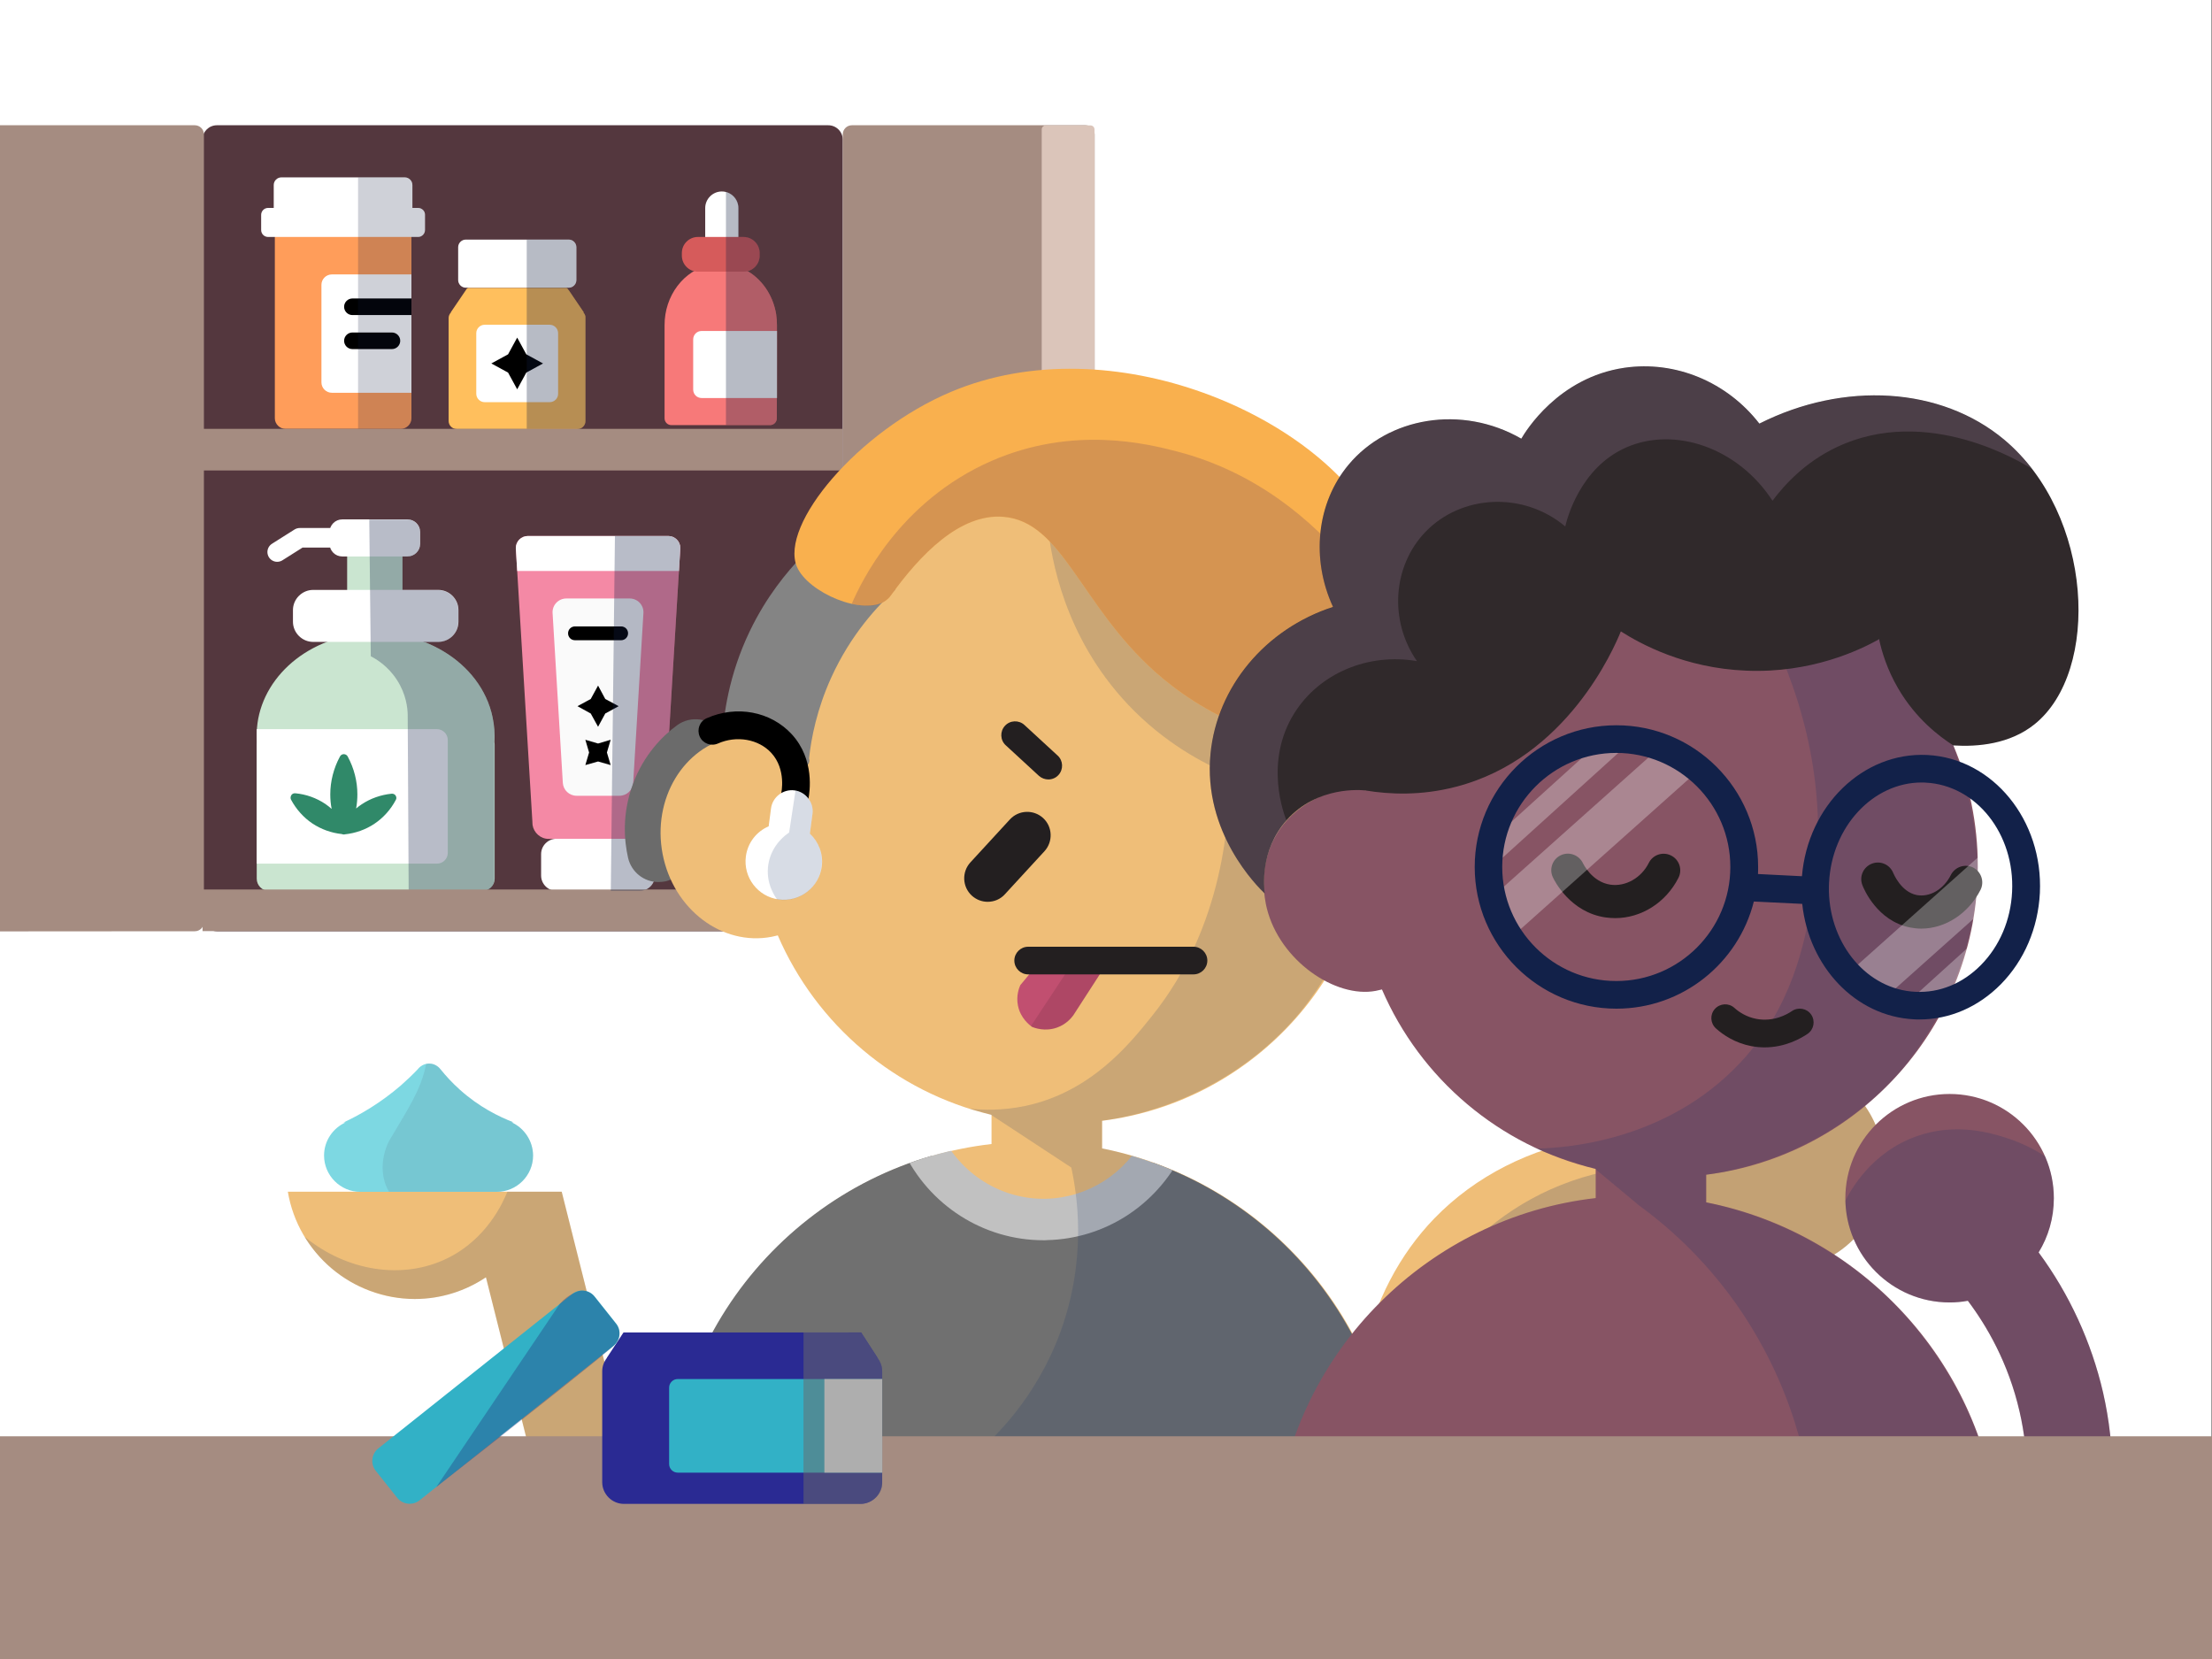 <?xml version="1.0" encoding="utf-8"?>
<!-- Generator: Adobe Illustrator 24.2.3, SVG Export Plug-In . SVG Version: 6.00 Build 0)  -->
<svg version="1.1" xmlns="http://www.w3.org/2000/svg" xmlns:xlink="http://www.w3.org/1999/xlink" x="0px" y="0px"
	 viewBox="0 0 1600 1200" style="enable-background:new 0 0 1600 1200;" xml:space="preserve">
<rect x="0" y="0" width="1600" height="1200" fill="#808080" stroke="none"/>
<style type="text/css">
	.st0{fill:#FFFFFF;}
	.st1{fill:#54373E;}
	.st2{fill:#A58C81;}
	.st3{fill:#DBC5BA;}
	.st4{fill:#FF9D5A;}
	.st5{clip-path:url(#SVGID_2_);fill:#FFFFFF;}
	.st6{clip-path:url(#SVGID_2_);}
	.st7{opacity:0.2;fill:#0F1C3D;}
	.st8{fill:#FFBF5D;}
	.st9{opacity:0.3;fill:#0F1C3D;}
	.st10{fill:#F77979;}
	.st11{fill:#D65B5B;}
	.st12{fill:none;stroke:#FFFFFF;stroke-width:14.144;stroke-linecap:round;stroke-linejoin:round;stroke-miterlimit:10;}
	.st13{fill:#CAE5D0;}
	.st14{fill:#308969;}
	.st15{opacity:0.3;fill:#122149;}
	.st16{fill:#F489A5;}
	.st17{fill:#FAFAFA;}
	.st18{clip-path:url(#SVGID_4_);fill:#FFFFFF;}
	.st19{fill:#6B6B6B;}
	.st20{fill:#EFBE78;}
	.st21{opacity:0.2;fill:#172F66;}
	.st22{fill:#848484;}
	.st23{clip-path:url(#SVGID_6_);fill:#707070;}
	.st24{clip-path:url(#SVGID_6_);fill:#C1C1C1;}
	.st25{opacity:0.17;fill:#172F66;}
	.st26{fill:#F9B04E;}
	.st27{fill:#875464;}
	.st28{opacity:0.2;fill:#462563;}
	.st29{fill:#30292B;}
	.st30{fill:#231F20;}
	.st31{opacity:0.29;fill:#FFFFFF;}
	.st32{fill:#122149;}
	.st33{fill:#C14F70;}
	.st34{opacity:0.1;}
	.st35{opacity:0.18;fill:#CEA3CE;}
	.st36{fill:#7DD8E2;}
	.st37{opacity:0.12;fill:#444463;}
	.st38{fill:#2A2A93;}
	.st39{fill:#32B1C6;}
	.st40{fill:#F2F2F2;}
	.st41{opacity:0.5;fill:#6B6B6B;}
	.st42{opacity:0.31;fill:#1D1F6F;}
</style>
<g id="bg_color">
	<rect class="st0" width="1599.5" height="1200"/>
</g>
<g id="cabinet">
	<path class="st1" d="M599.1,673.6H156.9c-5.8,0-10.5-4.7-10.5-10.5v-562c0-5.8,4.7-10.5,10.5-10.5h442.2c5.8,0,10.5,4.7,10.5,10.5
		v562C609.6,668.9,604.9,673.6,599.1,673.6z"/>
	<path class="st2" d="M785.2,673.6h-169c-3.6,0-6.6-2.9-6.6-6.6V97.2c0-3.6,2.9-6.6,6.6-6.6h169c3.6,0,6.6,2.9,6.6,6.6V667
		C791.7,670.6,788.8,673.6,785.2,673.6z"/>
	<path class="st3" d="M788.7,673.6h-32.2c-1.7,0-3-1.3-3-3V93.7c0-1.7,1.3-3,3-3h32.2c1.7,0,3,1.3,3,3v576.9
		C791.7,672.2,790.4,673.6,788.7,673.6z"/>
	<path class="st2" d="M0,90.6c47,0,93.9,0,140.9,0c3.6,0,6.6,2.9,6.6,6.6V667c0,3.6-2.9,6.6-6.6,6.6c-47,0-93.9,0.1-140.9,0.1
		C0,479.3,0,285,0,90.6z"/>
	<g>
		<path class="st4" d="M289.9,310.2h-83.4c-4.2,0-7.7-3.5-7.7-7.7V162.9c0-4.2,3.5-7.7,7.7-7.7h83.4c4.2,0,7.7,3.5,7.7,7.7v139.6
			C297.6,306.7,294.1,310.2,289.9,310.2z"/>
		<path class="st0" d="M302.4,150.4h-4.1v-16.6c0-3-2.5-5.5-5.5-5.5h-89.3c-3,0-5.5,2.5-5.5,5.5v16.6h-4.1c-2.8,0-5,2.3-5,5v11
			c0,2.8,2.3,5,5,5h108.5c2.8,0,5-2.3,5-5v-11C307.5,152.7,305.2,150.4,302.4,150.4z"/>
		<g>
			<defs>
				<path id="SVGID_1_" d="M297.6,284.1H240c-4.1,0-7.5-3.4-7.5-7.5V206c0-4.1,3.4-7.5,7.5-7.5h57.6V284.1z"/>
			</defs>
			<clipPath id="SVGID_2_">
				<use xlink:href="#SVGID_1_"  style="overflow:visible;"/>
			</clipPath>
			<path class="st5" d="M297.6,284.1H240c-4.1,0-7.5-3.4-7.5-7.5V206c0-4.1,3.4-7.5,7.5-7.5h57.6V284.1z"/>
			<path class="st6" d="M307.5,227.9h-52.6c-3.3,0-6-2.7-6-6s2.7-6,6-6h52.6c3.3,0,6,2.7,6,6S310.8,227.9,307.5,227.9z"/>
			<path class="st6" d="M283.5,252.5h-28.6c-3.3,0-6-2.7-6-6s2.7-6,6-6h28.6c3.3,0,6,2.7,6,6S286.8,252.5,283.5,252.5z"/>
		</g>
		<path class="st7" d="M302.4,150.4h-4.1v-16.6c0-3-2.5-5.5-5.5-5.5H259v181.9h30.9c4.2,0,7.7-3.5,7.7-7.7v-131h4.8c2.8,0,5-2.3,5-5
			v-11C307.5,152.7,305.2,150.4,302.4,150.4z"/>
	</g>
	<g>
		<path class="st8" d="M421.9,226h0.4c-3.7-5.5-7.4-11-11.2-16.5c0,0.1,0,0.1-0.1,0.2c-0.2-0.9-1-1.5-1.9-1.5h-70
			c-0.9,0-1.6,0.6-1.9,1.3l0,0c-3.7,5.5-7.4,11-11.2,16.5h0.2c-1,1-1.7,2.5-1.7,4v74.5c0,3.2,2.6,5.8,5.8,5.8h87.4
			c3.2,0,5.8-2.6,5.8-5.8V230C423.6,228.4,422.9,227,421.9,226z"/>
		<path class="st0" d="M411.4,208.1h-74.5c-3,0-5.5-2.5-5.5-5.5v-23.8c0-3,2.5-5.5,5.5-5.5h74.5c3,0,5.5,2.5,5.5,5.5v23.8
			C416.9,205.6,414.4,208.1,411.4,208.1z"/>
		<path class="st0" d="M397.6,290.9h-47c-3.4,0-6.1-2.8-6.1-6.1V241c0-3.4,2.8-6.1,6.1-6.1h47c3.4,0,6.1,2.8,6.1,6.1v43.7
			C403.8,288.1,401,290.9,397.6,290.9z"/>
		<polygon points="374.1,244.2 380.7,256.3 392.8,262.9 380.7,269.5 374.1,281.6 367.5,269.5 355.4,262.9 367.5,256.3 		"/>
		<path class="st9" d="M421.9,226h0.4c-3.7-5.5-7.4-11-11.2-16.5c0,0.1-0.1,0.2-0.1,0.2c-0.2-0.9-1-1.6-1.9-1.6h2.3
			c3,0,5.5-2.5,5.5-5.5v-23.8c0-3-2.5-5.5-5.5-5.5H381v136.9h36.8c3.2,0,5.8-2.6,5.8-5.8V230C423.6,228.4,422.9,227,421.9,226z"/>
	</g>
	<g>
		<path class="st10" d="M562,235.3c0-2.7-0.2-5.4-0.6-8.1c-4-24.1-25.1-40.1-47.2-35.8c-19.8,3.9-33.6,22.7-33.5,43.9c0,0,0,0,0,0.1
			v67.2c0,2.7,2.2,4.9,4.9,4.9H557c2.7,0,4.9-2.2,4.9-4.9L562,235.3C562,235.3,562,235.3,562,235.3z"/>
		<path class="st0" d="M522.1,187L522.1,187c-6.6,0-12-5.4-12-12v-24.5c0-6.6,5.4-12,12-12l0,0c6.6,0,12,5.4,12,12V175
			C534.1,181.6,528.7,187,522.1,187z"/>
		<path class="st11" d="M537.9,196.5h-33.1c-6.4,0-11.6-5.2-11.6-11.6v-1.9c0-6.4,5.2-11.6,11.6-11.6h33.1c6.4,0,11.6,5.2,11.6,11.6
			v1.9C549.5,191.2,544.3,196.5,537.9,196.5z"/>
		<path class="st0" d="M562,287.9h-54.5c-3.4,0-6.1-2.7-6.1-6.1v-36.3c0-3.4,2.7-6.1,6.1-6.1H562V287.9z"/>
		<path class="st9" d="M562,235.3c0-2.7-0.2-5.4-0.6-8.1c-2.3-13.8-10.1-24.9-20.6-31.1c5-1.3,8.8-5.9,8.8-11.3v-1.9
			c0-6.4-5.2-11.6-11.6-11.6h-3.7v-20.8c0-5.6-3.9-10.4-9.2-11.7v168.7H557c2.7,0,4.9-2.2,4.9-4.9L562,235.3
			C562,235.3,562,235.3,562,235.3z"/>
	</g>
	<g>
		<path class="st12" d="M244.3,389h-27.5c-5.4,3.4-10.9,6.9-16.3,10.3"/>
		<g>
			<path class="st13" d="M356.3,518.8c-8.4-40.2-53.1-67-99.8-59.8c-43.7,6.7-73.7,40.7-70.6,77.9c-0.1,0.6-0.2,1.2-0.2,1.8v96.9
				c0,4.8,3.9,8.8,8.8,8.8h154.5c4.8,0,8.8-3.9,8.8-8.8v-96.9c0-0.6-0.1-1.2-0.2-1.8C358,531,357.6,524.9,356.3,518.8z"/>
			<rect x="251.1" y="391.7" class="st13" width="40" height="44.8"/>
		</g>
		<path class="st0" d="M317,464.3h-90.5c-8,0-14.6-6.6-14.6-14.6v-8.4c0-8,6.6-14.6,14.6-14.6H317c8,0,14.6,6.6,14.6,14.6v8.4
			C331.6,457.8,325,464.3,317,464.3z"/>
		<path class="st0" d="M294.8,402.5h-47.3c-5,0-9.1-4.1-9.1-9.1v-8.6c0-5,4.1-9.1,9.1-9.1h47.3c5,0,9.1,4.1,9.1,9.1v8.6
			C303.9,398.4,299.8,402.5,294.8,402.5z"/>
		<path class="st0" d="M316,624.7H185.7v-97.3H316c4.3,0,7.9,3.5,7.9,7.9v81.6C323.9,621.2,320.4,624.7,316,624.7z"/>
		<path class="st14" d="M286.2,575.5c-0.6-1-1.8-1.5-2.9-1.4c-7.8,0.8-15.3,3.4-21.7,7.7c-1.4,0.9-2.7,1.9-4,3
			c0.6-3.4,0.9-6.8,0.9-10.2c0-9.5-2.4-18.9-7-27.4c-0.5-1-1.6-1.7-2.8-1.7c-1.2,0-2.2,0.6-2.8,1.7c-4.6,8.5-7,18-7,27.4
			c0,3.5,0.3,7.1,1,10.5c-1.5-1.3-3-2.5-4.6-3.6c-6.4-4.3-13.9-7-21.7-7.7c-1.2-0.1-2.3,0.4-2.9,1.4s-0.7,2.2-0.2,3.2
			c3.7,6.9,9,12.9,15.4,17.2c0,0,0,0,0,0c6.3,4.2,13.7,6.9,21.4,7.7c0.4,0.2,0.9,0.3,1.4,0.3c0.2,0,0.5,0,0.7-0.1
			c7.7-0.8,15.1-3.4,21.5-7.7c6.4-4.3,11.7-10.2,15.4-17.2C286.9,577.7,286.8,576.5,286.2,575.5z"/>
		<path class="st15" d="M356.3,518.8c-5.2-25-24.4-44.7-49.4-54.4h10c8,0,14.6-6.6,14.6-14.6v-8.4c0-8-6.6-14.6-14.6-14.6h-25.8
			v-24.2h3.6c5,0,9.1-4.1,9.1-9.1v-8.6c0-5-4.1-9.1-9.1-9.1c-9.2,0-18.4,0-27.6,0c0.4,33,0.7,65.9,1.1,98.9c3.9,2,12.4,7,18.9,17.1
			c6.8,10.4,7.7,20.6,7.8,25c0.2,42.6,0.5,85.2,0.7,127.9c17.7,0,35.5,0,53.2,0c0.8,0,3.4-0.1,5.7-2.1c3-2.5,3.1-6.1,3.1-6.7
			c0-32.3,0-64.6,0-96.9c0-0.6-0.1-1.2-0.2-1.8C358,531,357.6,524.9,356.3,518.8z"/>
	</g>
	<g>
		<path class="st16" d="M483.3,387.7H381.8c-4.8,0-8.7,3.9-8.7,8.7c4,66,8,132.1,12,198.1v0.4c0,0.5,0.1,1.1,0.1,1.6
			c0,0.1,0,0.1,0,0.2c0,0,0,0,0,0c0.9,5.7,5.8,10.1,11.7,10.1h71.3c6.1,0,11.2-4.7,11.8-10.6c4-66.6,8-133.2,12.1-199.7
			C492.1,391.6,488.1,387.7,483.3,387.7z"/>
		<path class="st17" d="M417.1,575.6c-5.3,0-9.7-4.1-10-9.4l-7.4-122.7c-0.2-2.8,0.8-5.5,2.7-7.5s4.5-3.1,7.3-3.1h45.7
			c2.8,0,5.4,1.1,7.3,3.1s2.9,4.7,2.7,7.5L458,566.2c-0.3,5.3-4.7,9.4-10,9.4H417.1z"/>
		<path class="st0" d="M462.6,644.4h-60.1c-6.1,0-11.1-5-11.1-11.1v-15.5c0-6.1,5-11.1,11.1-11.1h60.1c6.1,0,11.1,5,11.1,11.1v15.5
			C473.7,639.5,468.7,644.4,462.6,644.4z"/>
		<g>
			<defs>
				<path id="SVGID_3_" d="M480,596.2c-31.6,0.2-63.2,0.4-94.8,0.5c-4-66.8-8.1-133.5-12.1-200.3c0-4.8,3.9-8.7,8.7-8.7h101.6
					c4.8,0,8.7,3.9,8.7,8.7C488,463,484,529.6,480,596.2z"/>
			</defs>
			<clipPath id="SVGID_4_">
				<use xlink:href="#SVGID_3_"  style="overflow:visible;"/>
			</clipPath>
			<path class="st18" d="M491,413H372.7c-4.4,0-8-3.6-8-8v-13.5c0-4.4,3.6-8,8-8H491c4.4,0,8,3.6,8,8V405
				C499.1,409.4,495.4,413,491,413z"/>
		</g>
		<polygon points="432.6,495.9 437.8,505.6 447.5,510.8 437.8,516.1 432.6,525.7 427.3,516.1 417.7,510.8 427.3,505.6 		"/>
		<polygon points="441.7,535.1 439,544.3 441.7,553.4 432.6,550.8 423.4,553.4 426.1,544.3 423.4,535.1 432.6,537.8 		"/>
		<path d="M449.3,463.1h-33.4c-2.8,0-5-2.2-5-5s2.2-5,5-5h33.4c2.8,0,5,2.2,5,5S452,463.1,449.3,463.1z"/>
	</g>
	<rect x="146.5" y="643.4" class="st2" width="463.1" height="30.1"/>
	<rect x="146.5" y="310.2" class="st2" width="463.1" height="30.1"/>
	<path class="st15" d="M483.3,387.7h-38.5l-3,256.7h20.8c6.1,0,11.1-5,11.1-11.1v-15.5c0-6.1-5-11.1-11.1-11.1h5.6
		c6.1,0,11.2-4.7,11.8-10.6c4-66.6,8-133.2,12.1-199.7C492,391.6,488.1,387.7,483.3,387.7z"/>
</g>
<g id="people">
	<path class="st19" d="M476.2,638c-10.3,0-19.5-7.1-21.9-17.5c-2.8-12.3-4.5-31.5,3.4-53.1c7.9-21.6,21.7-35.2,31.9-42.7
		c10-7.4,24.1-5.4,31.5,4.6c7.4,10,5.4,24.1-4.6,31.5c-4.3,3.2-12.2,10.4-16.5,22.2c-4.3,11.7-2.9,22.3-1.7,27.5
		c2.8,12.1-4.8,24.2-16.9,27C479.6,637.8,477.9,638,476.2,638z"/>
	<path d="M635.8,449.3"/>
	<path class="st20" d="M1287.3,767.9c-33.6,0-62.1,22-71.8,52.3c-21.5-1.7-42.7-0.8-63.2,2.7c-45.6,7.7-85.2,27.9-114.7,58.3
		c-25.4,26.2-43.3,60.5-51.6,99.2l60.6,13c6-27.7,17.9-51,35.5-69.1c33-34,85.6-48.5,141.4-40.9c13.4,21.2,36.9,35.2,63.8,35.2
		c41.6,0,75.4-33.8,75.4-75.4C1362.7,801.6,1329,767.9,1287.3,767.9z"/>
	<path class="st21" d="M1286,794c-38.4,11.8-58.2,40.8-63.7,49.5c-21-1.7-59.1-1.7-100.5,16.7c-78.7,35.2-106.9,109.7-112.4,125.3
		l37.2,8c6-27.7,17.9-51,35.5-69.1c33-34,85.6-48.5,141.4-40.9c13.4,21.2,36.9,35.2,63.8,35.2c41.6,0,75.4-33.8,75.4-75.4
		c0-20.1-7.9-38.4-20.8-52C1331,789.2,1310.1,786.6,1286,794z"/>
	<path class="st20" d="M485.7,1060.1c174.1,0,348.1,0,522.2,0c-12.5-115.6-100.1-207.6-210.7-229.4v-20
		c110.8-13.9,196.4-108.4,196.4-223c0-124.1-100.6-224.7-224.7-224.7c-105.1,0-193.4,72.2-217.9,169.7c-6.8-1.1-13.7-1-20.7,0.3
		c-35.9,6.9-58.7,44.9-51,84.8c7.7,39.9,43,66.7,78.9,59.8c1.5-0.3,2.9-0.6,4.4-1c27.8,64.5,84.9,113.3,154.6,129.8v21.1
		C596.8,841.3,499,937.4,485.7,1060.1z"/>
	<path class="st22" d="M522.4,535.1c0.9-17.8,4.7-46.8,19.9-78.5c12-25,26.9-43,38.1-54.5c22.4,8.1,44.9,16.3,67.3,24.4
		c-12.8,11.6-32.2,32.3-46.4,63.5c-10.4,22.9-14.5,43.7-16.1,58.6c0.9,2.8-0.9,5.7-3.5,6.3c-2.3,0.5-4.8-0.9-5.7-3.3
		c-2.4-3.6-8.3-11.5-19.1-16.3C540.5,528.2,525.5,533.8,522.4,535.1z"/>
	<g>
		<defs>
			<path id="SVGID_5_" d="M1007.4,1060.1c-174.1,0-348.1,0-522.2,0c14.4-132.7,127.6-234.3,261.1-234.3S993,927.5,1007.4,1060.1z"/>
		</defs>
		<clipPath id="SVGID_6_">
			<use xlink:href="#SVGID_5_"  style="overflow:visible;"/>
		</clipPath>
		<path class="st23" d="M1006.7,1060.1c-174.1,0-348.1,0-522.2,0c-1-9.7-10.3-112.1,67.4-178.3c48-40.9,102.5-45.2,121.6-45.9
			c5.5,6.5,30.4,34.3,72,38.5c56.2,5.6,92.7-36.8,95.8-40.6c21.8,5,50.6,15.1,78.4,36.2C1004.3,934,1006.6,1043.2,1006.7,1060.1z"/>
		<path class="st24" d="M754.7,897.1c-43.2,0-82.8-25.2-101.5-64.9c-3.5-7.5-0.3-16.4,7.2-20c7.5-3.5,16.4-0.3,20,7.2
			c14.1,29.8,44,48.5,76.4,47.7c30.2-0.8,57.6-18.3,71.4-45.9c3.7-7.4,12.7-10.4,20.1-6.7c7.4,3.7,10.4,12.7,6.7,20.1
			c-18.8,37.5-56.1,61.4-97.4,62.4C756.6,897.1,755.7,897.1,754.7,897.1z"/>
	</g>
	<path class="st25" d="M1009,1051.6c-4.8-25-24.4-111.5-103.7-171.9c-40.8-31.1-82.1-43.6-108.2-49.1c0-6.7,0-13.3,0-20
		c17.3-2.2,85.6-13.2,139.4-73.8c6.7-7.6,57.3-66.3,56.7-149.2c-0.3-34.2-9.2-61.9-16.5-84.6c-12.2-37.9-28.3-67.2-40.9-87
		c-4.5,12-8.9,24-13.4,35.9c-54.8-23.3-109.6-46.6-164.3-69.9c2.3,21.1,11.3,78.3,57.7,127.5c26.3,27.9,54.9,42.8,73.4,50.6
		c0.2,30.3-3.2,109.2-56,174.9c-16,20-44.1,55-91.8,65c-16.4,3.4-30.6,3-40.4,1.9c5.2,1.5,10.4,2.9,15.7,4.4
		c19.4,12.7,38.8,25.5,58.2,38.2c4.1,18.9,11.7,65.5-8,119.3c-17.6,47.8-47.9,76.7-62.7,89.2C805.7,1052.6,907.3,1052.1,1009,1051.6
		z"/>
	<path class="st26" d="M640.8,434.4c1.3-0.9,2.7-2.2,4-4.2c20.4-28.3,49.3-58.9,81-56.3c42.6,3.4,55.6,63.6,109.4,111.8
		c32.5,29.1,85.6,58.9,176.3,64.2c2.7,0.9,5.5,0,7-2.1c1.8-2.6,0.7-5.6,0.6-5.8c0.3-3,0.7-7.6,1.1-13.1c1.8-25.8,1.8-47.6,1.5-55.1
		c-1.2-32.9-16.6-74.2-25.4-91.6c-40.9-80.9-192.1-147.8-308.3-98.8c-67.3,28.3-124.2,96.1-111.6,126.5
		C584.5,428.8,624.7,445.8,640.8,434.4z"/>
	<path class="st27" d="M922.7,1099.1c174.1,0,348.1,0,522.2,0c-12.5-115.6-100.1-207.6-210.7-229.4v-20
		c110.8-13.9,196.4-108.4,196.4-223c0-124.1-100.6-224.7-224.7-224.7c-105.1,0-193.4,72.2-217.9,169.7c-4.8-0.8-9.8-1-14.7-0.5
		c0,0-3,0.3-6,0.8c-4.4,0.9-27.4,7-41.8,28.2c-16.5,24.1-10.6,51-9.2,56.7c9.4,38.1,49.9,65.4,78.9,59.8c1.5-0.3,2.9-0.6,4.4-1
		c27.8,64.5,84.9,113.3,154.6,129.8v21.1C1033.8,880.3,936,976.5,922.7,1099.1z"/>
	<path class="st28" d="M851.5,326.6c-22.2-5.8-75.4-18.8-134.1,6.7c-67.1,29.2-94.8,88.4-101.3,103.4c7.6,1.9,17.5,3,24.7-2.4
		c2.3-1.7,3.6-3.6,4-4.2c20.4-28.3,49.3-58.9,81-56.3c42.6,3.4,55.6,63.6,109.4,111.8c32.5,29.1,85.6,58.9,176.3,64.2
		c2.7,0.9,5.5,0,7-2.1c1.8-2.6,0.7-5.6,0.6-5.8c0.3-3,0.7-7.6,1.1-13.1c1.4-19.2,1.7-36.1,1.7-46.6
		C1014.5,465.1,964.9,356.1,851.5,326.6z"/>
	<path class="st21" d="M1301.2,1038.9c43.2,0,86.3,0,129.5,0c-8.7-23.6-32.2-77.3-88.3-120.1c-42.3-32.3-84.6-44.2-108.5-49.1
		c0-6.7,0-13.3,0-20c17.2-2.2,85.8-13,139.7-73.8c6.7-7.5,57.3-66.3,56.7-149.2c-0.3-34.2-9.2-61.9-16.5-84.6
		c-12.2-37.9-28.3-67.2-40.9-87c-31.7-1-63.4-2-95-2.9c17.1,33.7,49.3,109.9,32.4,201.7c-5.3,28.6-13.7,74-51,114.2
		c-54.2,58.3-129,62.3-147.8,62.7c8.1,3.5,16.9,6.8,26.5,9.9c5.4,1.8,10.7,3.3,15.7,4.7c10.5,8.8,21,17.5,31.6,26.3
		c19.2,14,45.8,36.7,70.1,70.9C1281.6,979.7,1294.6,1015.2,1301.2,1038.9z"/>
	<path class="st29" d="M987.9,571.8c17,2.8,39.9,3.9,65.2-2.7c80.3-20.7,114.4-100.3,119.3-112.4c14,8.9,46,26.6,90.6,28.4
		c46.9,2,81.8-14.7,96.2-22.7c2,9.3,5.9,22,13.7,35.4c12.9,22.2,30,35,40,41.4c17.9,1.1,40.8-1,58.6-15.2
		c48-38.3,42.8-151.7-21.7-205.9c-45.8-38.4-116.1-42.5-177.2-11.7c-23.4-30.2-60.7-45.7-97.5-40.4c-48.1,7-71.7,46.2-74.7,51.3
		c-43.1-24.8-96.3-15.6-125,18.9c-23,27.6-27.3,67.9-11.2,102.8c-49,15.9-83.9,57.8-88.6,106.1c-5.6,57.3,34,96.2,39.2,101.2
		c-0.5-4-3.8-30.8,15.8-53C952.8,568.3,984.9,571.4,987.9,571.8z"/>
	<path class="st30" d="M1168.3,664.1c-2.3,0-4.6-0.2-7-0.5c-25.5-3.7-36.9-26.5-38.1-29.1c-2.8-6-0.2-13.1,5.8-15.9
		c6-2.8,13.1-0.2,16,5.8c0.3,0.6,6.5,13.5,19.8,15.5c11,1.6,22.4-4.9,27.8-15.7c2.9-5.9,10.1-8.4,16.1-5.4
		c5.9,2.9,8.4,10.1,5.4,16.1C1205,652.9,1187.2,664.1,1168.3,664.1z"/>
	<path class="st30" d="M1389.7,671.7c-2.7,0-5.3-0.3-8-0.8c-23.9-4.7-33.6-28-34.6-30.7c-2.4-6.2,0.7-13.1,6.9-15.5
		c6.2-2.4,13.1,0.7,15.5,6.9c0.1,0.1,5.4,13.5,16.9,15.8c9.4,1.8,19.5-4.1,24.7-14.5c3-5.9,10.2-8.3,16.1-5.4
		c5.9,3,8.3,10.2,5.4,16.1C1423.8,660.9,1407,671.7,1389.7,671.7z"/>
	<path class="st30" d="M714.4,652.3c-4.1,0-8.2-1.5-11.5-4.5c-6.9-6.4-7.3-17.1-1-24l28.6-31.1c6.4-6.9,17.1-7.3,24-1s7.3,17.1,1,24
		l-28.6,31.1C723.6,650.5,719,652.3,714.4,652.3z"/>
	<path class="st30" d="M758.3,563.8c-2.4,0-4.9-0.9-6.8-2.6l-24-22.1c-4.1-3.7-4.3-10.1-0.6-14.1c3.7-4.1,10.1-4.3,14.1-0.6l24,22.1
		c4.1,3.7,4.3,10.1,0.6,14.1C763.7,562.7,761,563.8,758.3,563.8z"/>
	
		<rect x="1066.5" y="590.5" transform="matrix(0.746 -0.666 0.666 0.746 -111.271 920.173)" class="st31" width="169.1" height="31"/>
	
		<rect x="1059.9" y="569.3" transform="matrix(0.741 -0.671 0.671 0.741 -96.261 903.77)" class="st31" width="129.1" height="15"/>
	
		<rect x="1332.6" y="648.7" transform="matrix(0.746 -0.666 0.666 0.746 -85.507 1104.155)" class="st31" width="145.3" height="31"/>
	
		<rect x="1377.5" y="683.7" transform="matrix(0.741 -0.671 0.671 0.741 -94.311 1137.769)" class="st31" width="103.1" height="15"/>
	<path class="st30" d="M1276.4,757.6c-3.1,0-6.3-0.3-9.6-0.9c-11.9-2.3-20.5-8.2-25.6-12.8c-4.1-3.7-4.5-10-0.8-14.1
		c3.7-4.1,10-4.5,14.1-0.8c3.2,2.9,8.6,6.6,16,8c12.3,2.3,22.1-3.2,25.7-5.7c4.6-3.1,10.8-1.9,13.9,2.6c3.1,4.6,1.9,10.8-2.6,13.9
		C1302.8,751,1291.4,757.6,1276.4,757.6z"/>
	<path class="st32" d="M1394,546.1c-46.4-2.3-86.4,36.7-90.6,87.7l-31.8-1.6c0.1-1.7,0.1-3.4,0.1-5.1c0-56.5-46-102.5-102.5-102.5
		c-56.5,0-102.5,46-102.5,102.5c0,56.5,46,102.5,102.5,102.5c47.9,0,88.2-33,99.4-77.5l35,1.7c4.8,45.3,38.4,81.4,80.9,83.5
		c1.3,0.1,2.6,0.1,4,0.1c21.8,0,42.5-9,58.8-25.5c16.9-17.2,26.9-40.6,28.2-66C1478,593.3,1441.5,548.5,1394,546.1z M1169.1,709.6
		c-45.5,0-82.5-37-82.5-82.5c0-45.5,37-82.5,82.5-82.5c45.5,0,82.5,37,82.5,82.5C1251.6,672.6,1214.6,709.6,1169.1,709.6z
		 M1455.4,645.1c-1,20.4-9,39.2-22.5,52.9c-13.2,13.4-30,20.3-47.5,19.4c-34.6-1.7-61.5-33.7-62.5-72.5c0,0,0-0.1,0-0.1
		c0-0.5,0-0.9,0-1.3c0-1.7,0-3.3,0.1-5c2-40.6,31.8-72.5,67-72.5c1,0,1.9,0,2.9,0.1C1429.5,567.9,1457.5,603.3,1455.4,645.1z"/>
	<path class="st33" d="M746.4,742.7L746.4,742.7c-1.5-1.1-8.3-6.1-10.1-15.4c-1.4-7,0.8-12.6,1.7-14.7c5.2-6.3,10.4-12.5,15.6-18.8
		c16.1,0.3,32.3,0.6,48.4,0.9c-8.5,13.2-17.1,26.4-25.6,39.6c-1.4,1.9-5.1,6.5-11.7,8.9C755.9,746.4,748.2,743.5,746.4,742.7z"/>
	<path class="st34" d="M777.3,694.3l-31.6,47.9c0.3,0.2,0.6,0.4,0.7,0.5l0,0c1.8,0.8,9.5,3.8,18.3,0.6c6.6-2.4,10.4-7,11.7-8.9
		c8.5-13.2,17.1-26.4,25.6-39.6C793.8,694.6,785.5,694.4,777.3,694.3z"/>
	<path class="st30" d="M863.3,704.8H743.7c-5.5,0-10-4.5-10-10s4.5-10,10-10h119.6c5.5,0,10,4.5,10,10S868.8,704.8,863.3,704.8z"/>
	<path class="st35" d="M1449.8,318.2c-45.8-38.4-116.1-42.5-177.2-11.7c-23.4-30.2-60.7-45.7-97.5-40.4c-48.1,7-71.7,46.2-74.7,51.3
		c-43.1-24.8-96.3-15.6-125,18.9c-23,27.6-27.3,67.9-11.2,102.8c-49,15.9-83.9,57.8-88.6,106.1c-5.6,57.3,34,96.2,39.2,101.2
		c-0.7-5.2-0.9-12,0.3-19.7c2.7-16.3,10.8-27.7,15.4-33.3c-1.6-4-16.4-42.2,5.7-77.5c18-28.8,53.2-43.8,88.7-37.7
		c-20.4-29.5-17.4-68.9,6.1-93.4c25.9-27,70.7-29.6,101.2-4c1.1-4.9,10.5-42.5,44.2-57.2c34.4-15.1,80.3-0.4,105.7,38.6
		c9-12,23.7-27.9,46.1-38.6c65.8-31.5,134.8,11.3,141.1,15.3C1463.7,331.3,1457.1,324.3,1449.8,318.2z"/>
	<path class="st20" d="M453.6,1050.3L406.3,862h-14.6h-55.8c-42.6,0-85.2,0-127.7,0c7.5,44.6,46.5,77.6,91.8,77.6
		c18.9,0,36.7-5.8,51.5-15.7l31.8,126.4H453.6z"/>
	<path class="st27" d="M1521.2,1007.2c-8.4-36.4-24.4-71.2-46.6-101.3c7-11.4,11-24.8,11-39.2c0-41.6-33.8-75.4-75.4-75.4
		s-75.4,33.8-75.4,75.4c0,41.6,33.8,75.4,75.4,75.4c4.5,0,8.9-0.4,13.2-1.2c13.5,17.9,29.3,44.8,37.4,80.1c7.1,30.8,7.1,63.3,0,94.1
		l60.4,13.8C1530.3,1089.2,1530.3,1047,1521.2,1007.2z"/>
	<path class="st25" d="M453.6,1050.3L406.3,862c-13.1,0-26.2,0-39.3,0c-3.3,8.2-15.1,34.3-43.5,48.2c-32.1,15.7-72.5,9.5-103.2-15.6
		c4.4,7.2,14.5,21.7,33.1,32.4c4.9,2.8,22.7,12.5,46.6,12.6c5.9,0,10.9-0.6,14.3-1.1c13.5-2.1,26.2-7.2,37.2-14.6l31.8,126.4H453.6z
		"/>
	<path d="M573.8,595.8c-0.4,0-0.7,0-1.1-0.1c-5.5-0.6-9.5-5.5-8.9-11l1.1-9.9l0.1-0.6c0.2-0.7,3.9-17.6-7.1-29.6
		c-9.2-10-25.1-12.8-38.6-6.8c-5,2.2-11,0-13.2-5.1c-2.2-5.1,0-11,5.1-13.2c21.6-9.6,46.3-4.9,61.5,11.6c16.8,18.3,13,42,12,46.9
		l-0.9,8.8C583.2,592,578.9,595.8,573.8,595.8z"/>
	<path class="st0" d="M585.8,603l1.9-14.3c1.1-8.2-4.8-15.9-13-17h0c-8.2-1.1-15.9,4.8-17,13l-1.7,13c-8.7,3.7-15.2,11.8-16.5,21.8
		c-2,15.2,8.7,29.1,23.8,31.1c15.2,2,29.1-8.7,31.1-23.8C595.6,617.6,592.1,608.9,585.8,603z"/>
	<path class="st25" d="M585.8,603l1.9-14.3c1.1-8-4.4-15.4-12.3-16.8c-1.5,10.1-3.1,20.2-4.6,30.3c-1.7,1.1-12.6,8.4-15,22.8
		c-2.3,13.8,5,23.8,6.3,25.6c0.4,0.1,0.7,0.1,1.1,0.2c15.2,2,29.1-8.7,31.1-23.8C595.6,617.6,592.1,608.9,585.8,603z"/>
	<path class="st21" d="M1521.2,1007.2c-8.4-36.4-24.4-71.2-46.6-101.3c7-11.4,11-24.8,11-39.2c0-10.8-2.3-21.1-6.4-30.4
		c-6.4-4.1-15.9-9.4-28.2-13.3c-10.4-3.3-36.2-11.4-65-1c-32.7,11.7-47.6,39.4-51.2,46.5c1,40.8,34.3,73.6,75.4,73.6
		c4.5,0,8.9-0.4,13.2-1.2c13.5,17.9,29.3,44.8,37.4,80.1c7.1,30.8,7.1,63.3,0,94.1l60.4,13.8
		C1530.3,1089.2,1530.3,1047,1521.2,1007.2z"/>
	<path class="st36" d="M370,811.8c0.5,0,0.9,0,1.4,0c-10.6-4.1-24.9-11.1-38.8-23.6c-5.6-5-10.2-10.1-14-14.8
		c-0.3-0.4-3.2-4.2-8.3-4.1c-5,0-7.9,3.8-8.2,4.2c-3.6,3.8-7.6,7.6-12,11.5c-14.5,12.5-29.1,21.1-41.6,26.9c0.5,0,0.9,0,1.4,0
		c-9.1,4.1-15.5,13.3-15.5,23.9v0c0,14.5,11.8,26.3,26.3,26.3h98.6c14.5,0,26.3-11.8,26.3-26.3v0C385.5,825.1,379.1,815.9,370,811.8
		z"/>
	<path class="st37" d="M370,811.8c0.5,0,0.9,0,1.4,0c-10.6-4.1-24.9-11.1-38.8-23.6c-5.6-5-10.2-10.1-14-14.8
		c-0.3-0.4-3.2-4.2-8.3-4.1c-0.8,0-1.5,0.1-2.1,0.3C304.9,788,294,803.7,284,821c-7.7,11.2-10.3,28.2-2.6,41h77.9
		c14.5,0,26.3-11.8,26.3-26.3v0C385.5,825.1,379.1,815.9,370,811.8z"/>
</g>
<g id="table">
	<rect y="1038.9" class="st2" width="1600" height="161.1"/>
</g>
<g id="med_on_table">
	<g>
		<g>
			<path class="st38" d="M634.7,982.2c0,0,0.1,0,0.1,0l-11.9-18.4c-57.3,0-114.6,0-171.9,0c-4,6.1-8.1,12.3-12.1,18.4
				c0,0,0.1,0,0.1,0c-2.1,2.7-3.4,6-3.4,9.7v80.2c0,8.6,7.1,15.7,15.7,15.7h171.1c8.6,0,15.7-7.1,15.7-15.7V992
				C638.1,988.3,636.8,984.9,634.7,982.2z"/>
			<path class="st39" d="M638.1,1065.2H490.2c-3.4,0-6.2-2.8-6.2-6.2v-55.3c0-3.4,2.8-6.2,6.2-6.2h147.9V1065.2z"/>
			<rect x="596.3" y="997.5" class="st40" width="41.8" height="67.7"/>
		</g>
		<path class="st41" d="M581.2,963.8c0,41.4,0,82.7,0,124.1c13.4,0,26.8,0,40.2,0c9.2,0,16.7-6.7,16.7-14.8v-7.9v-67.7v-6.4
			c0-3.3-1.2-6.4-3.3-8.8c0,0,0,0,0,0l-11.9-18.4C609,963.8,595.1,963.8,581.2,963.8z"/>
		<path class="st39" d="M443.8,973.5l-140.3,111.7c-5,4-12.3,3.1-16.2-1.8l-15.5-19.5c-4-5-3.1-12.3,1.8-16.2l140.3-111.7
			c5-4,12.3-3.1,16.2,1.8l15.5,19.5C449.6,962.2,448.7,969.5,443.8,973.5z"/>
		<path class="st42" d="M443.8,973.5c-4.9,4.9-56.9,46.3-128.2,102.1c29.8-44.2,59.6-88.4,89.4-132.6c3.3-3.7,6.6-5.9,8.8-7
			c2.9-1.5,5.3-2.8,8.5-2.4c2.9,0.3,5.8,1.8,7.7,4.3l15.5,19.5c0.6,0.7,2.8,3.5,2.6,7.7C448.1,969.1,444.7,972.6,443.8,973.5z"/>
	</g>
</g>
</svg>
